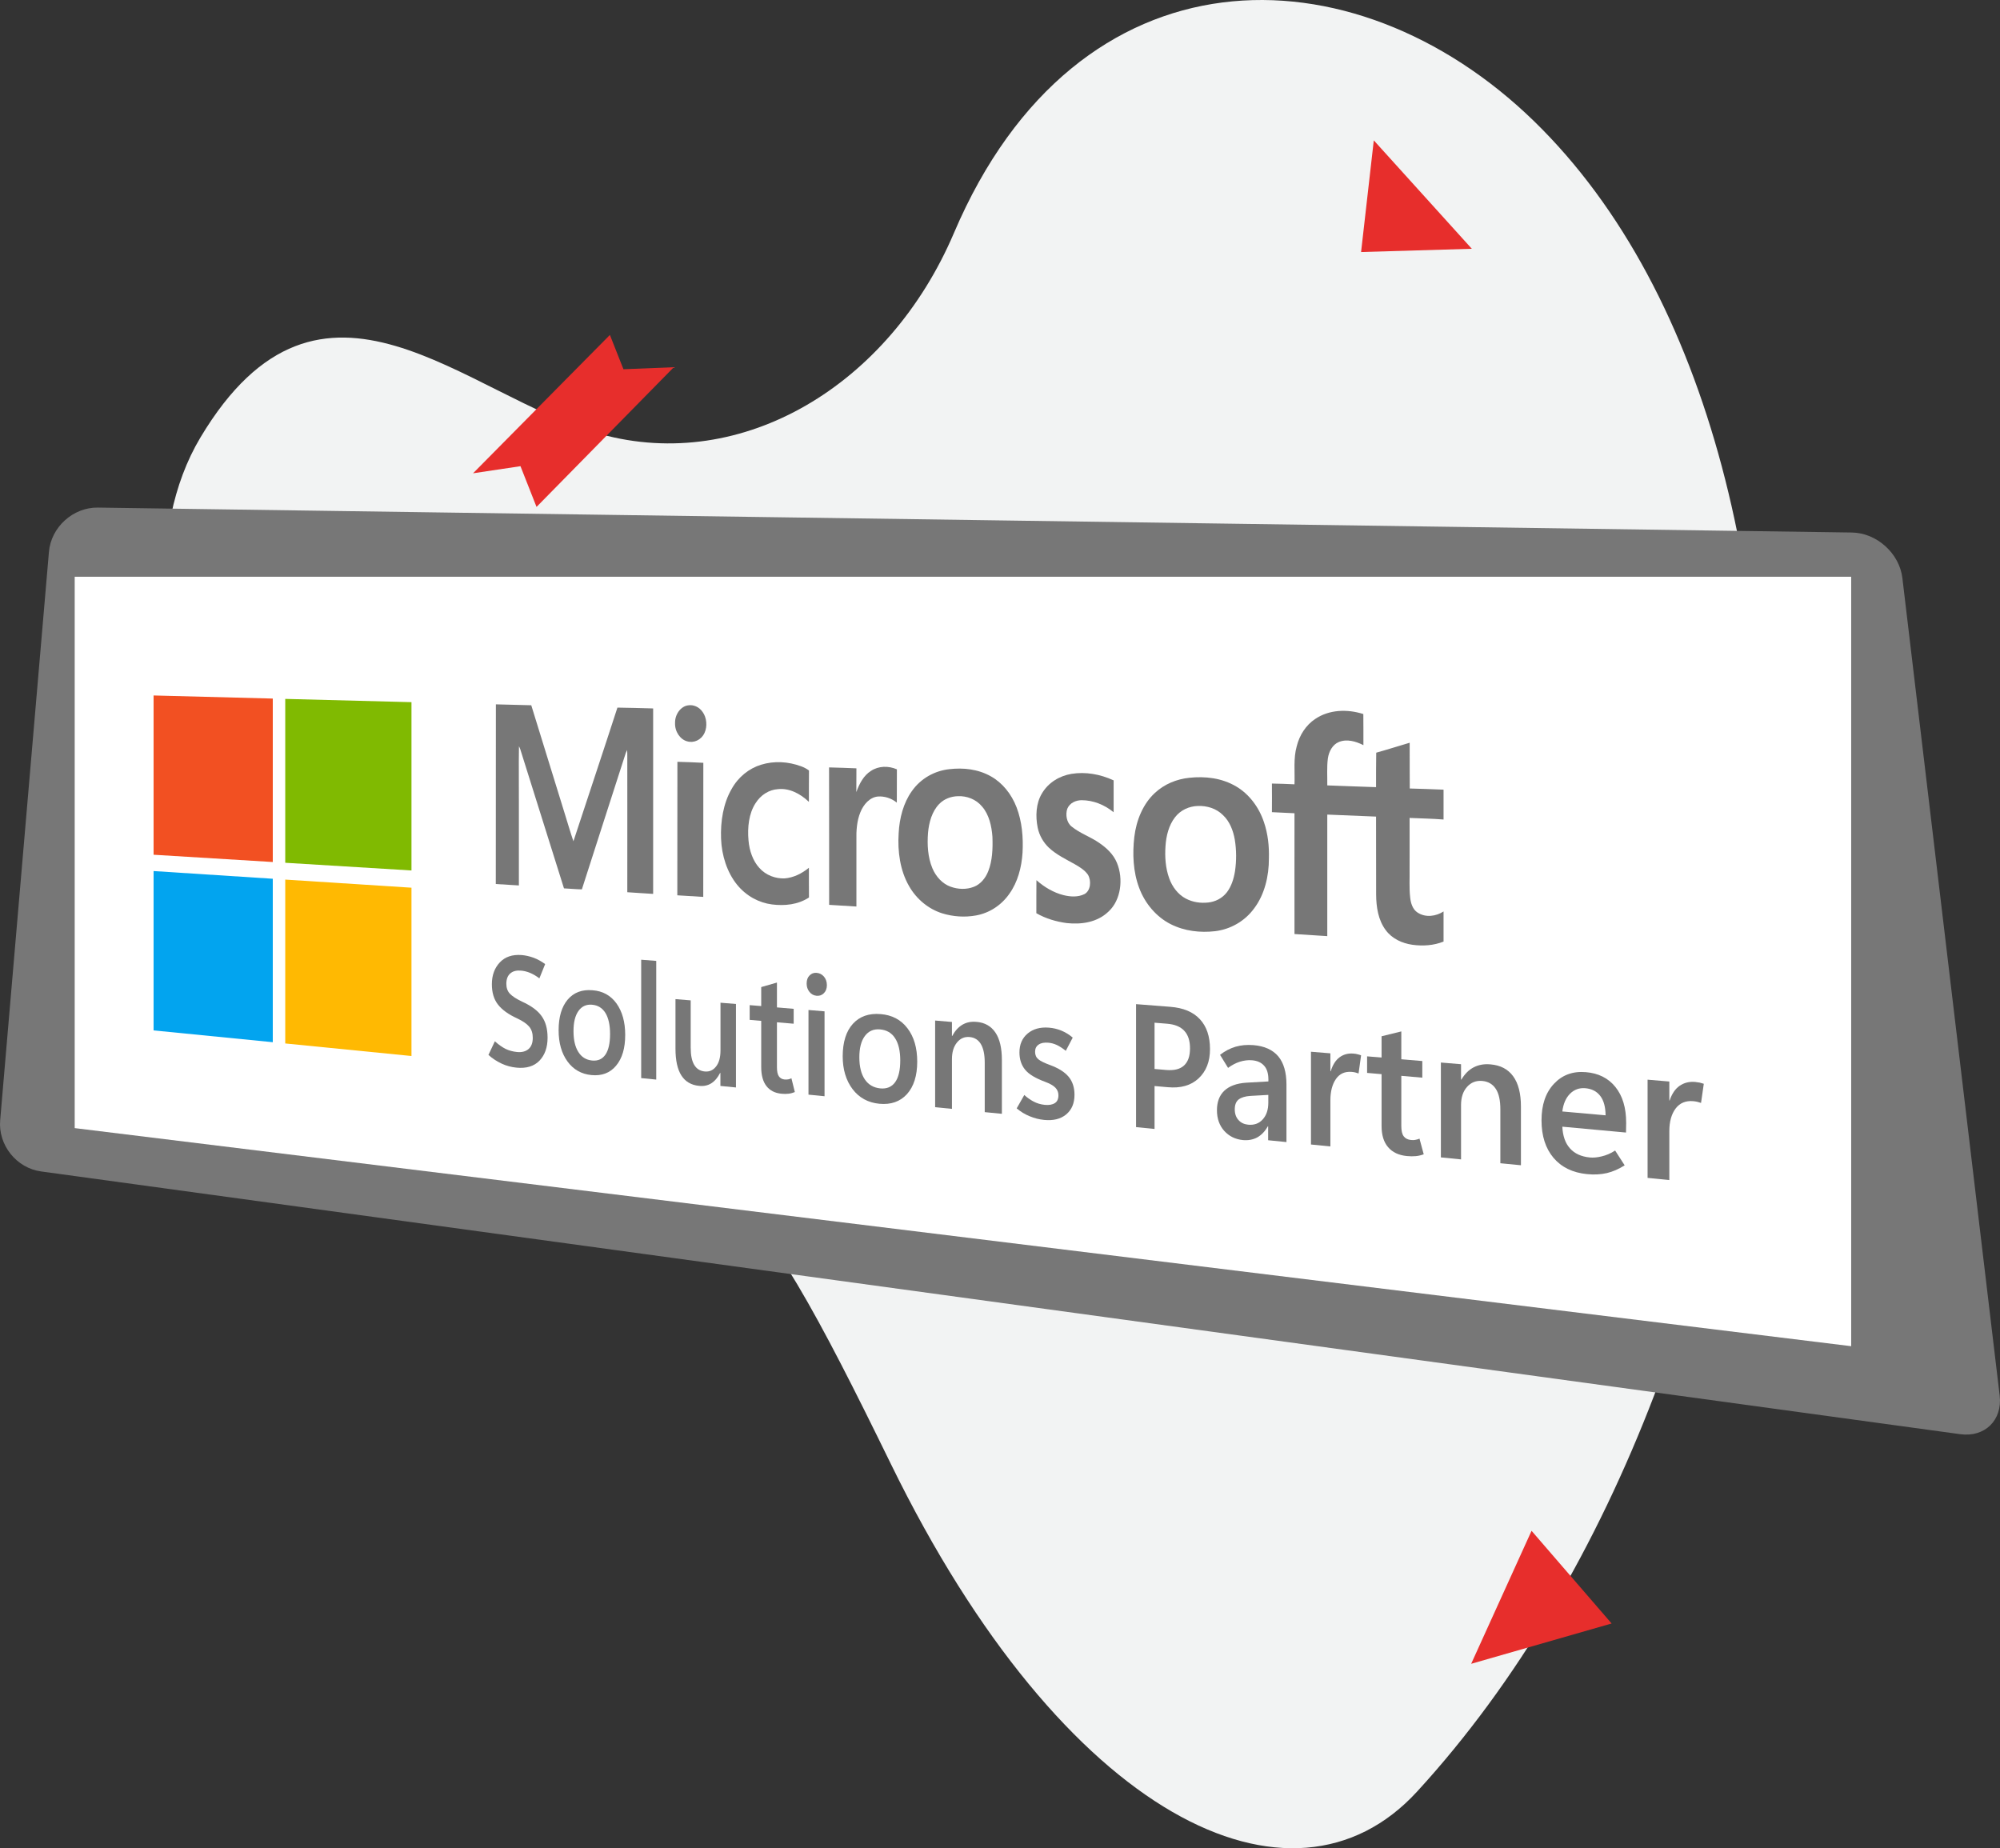 <?xml version="1.0" encoding="utf-8"?>
<!-- Generator: Adobe Illustrator 27.5.0, SVG Export Plug-In . SVG Version: 6.00 Build 0)  -->
<svg version="1.1" id="_x2018_ëîé_x5F_1" xmlns="http://www.w3.org/2000/svg" xmlns:xlink="http://www.w3.org/1999/xlink"
	 x="0px" y="0px" viewBox="0 0 2390.9 2209.5" style="enable-background:new 0 0 2390.9 2209.5;" xml:space="preserve">
<rect x="0" y="0" width="2390.9" height="2209.5" fill="#333333" stroke="none"/>
<style type="text/css">
	.st0{fill:#F2F3F3;}
	.st1{fill:#777777;}
	.st2{fill:#FFFFFF;}
	.st3{fill:#F25022;}
	.st4{fill:#80BA01;}
	.st5{fill:#02A4EF;}
	.st6{fill:#FFB902;}
	.st7{fill:#E72E2C;}
</style>
<g>
	<g>
		<path class="st0" d="M548.7,1266.6c305.9,90.2,340.8,124.4,516.3,483.5c207.2,424,479.9,554.2,628.9,391.8
			c479.4-522.3,564.1-1584.2,139.9-1997.1c-216.4-210.5-546-212.3-693.4,133.7C1062.8,460.7,887.7,565.7,718,519
			c-161.9-44.5-333.5-238.2-478.4,4C106.7,745.3,300.3,1193.3,548.7,1266.6z"/>
	</g>
</g>
<g>
	<g>
		<g>
			<path class="st1" d="M58.5,659.8c2.5-29.6,28.9-53.5,58.6-53l2096.7,29.8c29.7,0.4,56.9,24.9,60.4,54.4l116.3,977.2
				c3.5,29.5-17.7,50.3-47.1,46.3L49.1,1400.4c-29.4-4-51.4-31.5-48.9-61.1L58.5,659.8z"/>
		</g>
	</g>
</g>
<g>
	<polygon class="st2" points="89.3,689.5 2213,689.5 2213,1609.3 89.3,1348.6 	"/>
	<g>
		<g>
			<path class="st1" d="M583.9,1261.1l7.7-16.3c4.6,4.2,9,7.2,13,9.2c4,1.9,8.5,3.1,13.3,3.6c5.9,0.6,10.5-0.6,13.9-3.5
				c3.4-2.9,5.1-7.4,5.1-13.4c0-5.5-1.4-9.9-4.2-13.3c-2.8-3.4-7.6-6.7-14.3-9.9c-10.6-4.8-18.3-10.4-23.1-16.6
				c-4.9-6.3-7.3-14.4-7.3-24.3c0-10.7,3.2-19.4,9.5-26.1c6.3-6.7,15-9.6,26-8.8c4.8,0.4,9.6,1.5,14.3,3.2c4.7,1.7,9.3,4.3,13.9,7.6
				l-6.9,17.1c-3.9-3-7.6-5.1-11.2-6.6c-3.6-1.5-7.3-2.4-11-2.7c-5.4-0.4-9.6,0.7-12.7,3.5c-3.1,2.7-4.6,6.9-4.6,12.3
				c0,4.8,1.4,8.8,4.2,11.8c2.8,3,7.7,6.2,14.6,9.5c10.8,4.9,18.6,10.6,23.3,17.2c4.8,6.6,7.2,15.2,7.2,25.9
				c0,11.5-3.2,20.7-9.7,27.5c-6.5,6.7-15.7,9.5-27.6,8.3c-6-0.6-11.8-2.1-17.4-4.7C594.1,1268.9,588.8,1265.5,583.9,1261.1z"/>
			<path class="st1" d="M707,1285.2c-12.1-1.2-21.7-6.7-28.7-16.4c-7-9.7-10.5-22.1-10.5-37.2c0-16,3.7-28.2,10.9-36.7
				c7.2-8.4,17.1-12.2,29.7-11.1c12.1,0.9,21.7,6.2,28.6,15.8c6.9,9.7,10.4,22.2,10.4,37.6c0,15.9-3.6,28.1-11,36.9
				C729.2,1282.7,719.3,1286.4,707,1285.2z M707.8,1267.8c7,0.7,12.3-1.7,16-7.1c3.7-5.5,5.5-13.7,5.5-24.6
				c0-10.8-1.9-19.2-5.5-25.1c-3.7-6-9-9.3-16-9.9c-6.9-0.6-12.4,1.9-16.3,7.5c-4,5.6-5.9,13.6-5.9,24.1s1.9,18.8,5.8,24.9
				C695.2,1263.7,700.7,1267.1,707.8,1267.8z"/>
			<path class="st1" d="M766.5,1288.8v-141.5l18,1.4v141.9L766.5,1288.8z"/>
			<path class="st1" d="M879.7,1300l-18.5-1.8v-15.5l-0.4,0c-2.9,5.7-6.4,9.8-10.6,12.4c-4.2,2.6-9,3.6-14.5,3
				c-9.4-0.9-16.5-5.1-21.2-12.5c-4.7-7.4-7-18.1-7-32v-59.2l18.2,1.5v56.7c0,8.9,1.4,15.7,4.2,20.4c2.8,4.7,7,7.4,12.7,7.9
				c5.5,0.5,10-1.5,13.5-6.1c3.5-4.5,5.2-10.9,5.2-19v-57.1l18.5,1.5V1300z"/>
			<path class="st1" d="M950.2,1305.5c-2.4,1-4.9,1.7-7.6,2c-2.7,0.3-5.5,0.3-8.5,0c-7.8-0.8-13.7-3.8-17.9-9.2
				c-4.1-5.3-6.2-12.9-6.2-22.6v-55.3l-13.8-1.2v-17.6l13.8,1.1v-22.7l18.8-5.4v29.7l20,1.7v17.8l-20-1.7v53.5c0,5,0.7,8.7,2.2,10.9
				c1.5,2.3,3.8,3.7,7,4c1.5,0.1,3,0.1,4.4-0.2c1.4-0.3,2.6-0.7,3.7-1.3L950.2,1305.5z"/>
			<path class="st1" d="M976.3,1190.4c-3.5-0.3-6.4-1.8-8.6-4.6c-2.3-2.8-3.4-6.2-3.4-10c0-4.1,1.1-7.3,3.4-9.6
				c2.3-2.4,5.1-3.5,8.6-3.2c3.5,0.3,6.4,1.8,8.7,4.5c2.3,2.7,3.5,6.2,3.5,10.2c0,4-1.2,7.1-3.5,9.5
				C982.7,1189.6,979.8,1190.7,976.3,1190.4z M985.7,1310.5l-19.2-1.9v-101.2l19.2,1.6V1310.5z"/>
			<path class="st1" d="M1051.3,1319.5c-13.6-1.3-24.3-7.2-32.1-17.5c-7.8-10.3-11.8-23.5-11.8-39.4c0.1-16.9,4.1-29.8,12.2-38.7
				c8.1-8.9,19.2-12.8,33.2-11.6c13.6,1.1,24.2,6.7,32,16.9c7.8,10.2,11.7,23.5,11.7,39.9c0,16.8-4.1,29.8-12.3,38.9
				C1076.1,1316.9,1065.1,1320.8,1051.3,1319.5z M1052.2,1301.1c7.8,0.8,13.8-1.7,17.9-7.4c4.1-5.7,6.1-14.4,6.1-26
				c0-11.4-2.1-20.3-6.2-26.6c-4.1-6.4-10.1-9.8-17.9-10.5c-7.8-0.7-13.8,2-18.2,7.9c-4.4,5.9-6.6,14.4-6.6,25.5
				c0,11.1,2.2,19.9,6.5,26.3C1038.1,1296.7,1044.3,1300.3,1052.2,1301.1z"/>
			<path class="st1" d="M1197.7,1331.5l-20.5-2v-59c0-9.7-1.5-17.1-4.6-22.3c-3-5.1-7.6-8-13.6-8.5c-6.1-0.5-11.1,1.7-15.1,6.7
				c-4,5-5.9,11.6-5.9,19.8v59.4l-20.1-2V1220l20.1,1.7v16.8l0.3,0c3.3-6.1,7.3-10.6,12.2-13.5c4.9-2.9,10.5-4,16.9-3.4
				c9.9,0.8,17.4,5.1,22.6,12.8c5.2,7.7,7.7,18.7,7.7,32.9L1197.7,1331.5L1197.7,1331.5z"/>
			<path class="st1" d="M1215.4,1325l9.1-16c3.5,3.2,7.2,5.8,11.2,7.9c4,2.1,8.4,3.4,13.2,3.9c5.2,0.5,9.1-0.2,12.1-2.1
				c2.9-1.8,4.3-5,4.3-9.4c0-3.5-1.2-6.5-3.7-9.1c-2.4-2.5-6.5-4.8-12.1-6.9c-11.4-4.2-19.4-8.9-24-14.5c-4.5-5.5-6.8-12.4-6.8-20.7
				c0-9.6,3.3-17.1,9.8-22.6c6.6-5.5,15-7.8,25.4-7c5.2,0.4,10.1,1.6,14.8,3.5c4.7,1.9,9.3,4.7,13.7,8.4l-8.3,15.8
				c-4-3.2-7.6-5.5-10.8-7c-3.3-1.5-6.6-2.4-10.1-2.7c-5-0.4-8.8,0.3-11.6,2.3c-2.8,1.9-4.2,4.7-4.2,8.6c0,3.8,1.3,6.8,4,9
				c2.7,2.2,7.3,4.4,13.9,6.8c10,3.7,17.4,8.3,22.1,13.9c4.7,5.6,7.1,12.9,7.1,21.6c0,10.2-3.3,18-9.9,23.5
				c-6.6,5.5-15.4,7.7-26.5,6.6c-6-0.6-11.7-2.1-17.2-4.4C1225.4,1332.2,1220.3,1329.1,1215.4,1325z"/>
			<path class="st1" d="M1380.2,1298.3v51.3l-22.1-2.2v-147l41,3.2c15.3,1.2,27.1,6,35.2,14.7c8.1,8.6,12.2,20.6,12.2,35.9
				c0,14.9-4.6,26.5-13.7,35c-9.1,8.5-21.4,11.9-36.7,10.5L1380.2,1298.3L1380.2,1298.3z M1380.2,1222.6v55.3l13.9,1.2
				c9.4,0.8,16.5-0.9,21.3-5.3c4.8-4.4,7.2-11.2,7.2-20.5c0-9.2-2.3-16.2-6.9-21.1c-4.6-4.9-11.5-7.7-20.6-8.4L1380.2,1222.6
				L1380.2,1222.6z"/>
			<path class="st1" d="M1538,1365.3l-22-2.2v-16.6l-0.4,0c-3.4,6-7.6,10.4-12.6,13.2c-5,2.7-10.8,3.8-17.2,3.2
				c-9.1-0.9-16.5-4.6-22.3-11c-5.8-6.5-8.7-14.7-8.7-24.7c0-9.9,2.9-17.6,8.7-23.2c5.9-5.6,14.6-8.9,26.3-9.7l26.5-1.5v-2.3
				c0-7.4-1.8-13-5.3-16.7c-3.5-3.8-8.2-5.8-14.3-6.3c-4.7-0.4-9.5,0.2-14.4,1.7c-4.8,1.5-9.6,4-14.2,7.4l-9.6-15.6
				c5.9-4.6,12.2-7.8,18.6-9.7c6.5-1.9,13.6-2.5,21.3-1.9c13.2,1.1,23.1,5.6,29.7,13.4c6.5,7.8,9.8,19.1,9.8,33.7v69L1538,1365.3z
				 M1516.2,1318.2v-9.3l-21.4,1.2c-6.3,0.4-11,1.9-14.1,4.3c-3.1,2.5-4.6,6.4-4.6,11.8c0,5.2,1.5,9.5,4.4,12.7
				c2.9,3.3,6.8,5.1,11.5,5.6c7.2,0.7,13.2-1.4,17.6-6.4C1514,1333.2,1516.2,1326.6,1516.2,1318.2z"/>
			<path class="st1" d="M1624.1,1283.3c-1.3-0.5-2.6-0.9-3.8-1.2c-1.2-0.3-2.7-0.6-4.3-0.7c-8.2-0.7-14.5,2.1-18.9,8.4
				c-4.4,6.3-6.7,14.9-6.7,25.7v55l-23.2-2.3v-110.9l23.2,1.9v21.4l0.4,0c2.3-7.5,5.8-13.1,10.5-16.6c4.7-3.5,10.2-5,16.6-4.5
				c1.7,0.1,3.4,0.4,4.9,0.8c1.5,0.3,3,0.8,4.3,1.3L1624.1,1283.3z"/>
			<path class="st1" d="M1702,1379.9c-3,1.1-6.2,1.9-9.5,2.2c-3.4,0.3-6.9,0.3-10.7-0.1c-9.8-1-17.2-4.5-22.4-10.6
				c-5.2-6-7.8-14.5-7.8-25.4v-61.9l-17.3-1.5v-19.8l17.3,1.4v-25.4l23.6-5.8v33.3l25.1,2.1v19.9l-25.1-2.2v59.9
				c0,5.6,0.9,9.7,2.8,12.3c1.9,2.6,4.8,4.1,8.7,4.5c1.9,0.2,3.8,0.2,5.5-0.2c1.7-0.3,3.3-0.7,4.7-1.5L1702,1379.9z"/>
			<path class="st1" d="M1818.2,1393l-24.6-2.4v-64.6c0-10.6-1.8-18.8-5.5-24.4c-3.7-5.6-9.1-8.8-16.3-9.4
				c-7.3-0.6-13.3,1.8-18.1,7.2c-4.8,5.4-7.1,12.7-7.1,21.6v65l-24.1-2.4v-113.4l24.1,2v18.4l0.4,0c4-6.7,8.8-11.6,14.6-14.6
				c5.9-3.1,12.6-4.3,20.2-3.6c11.9,1,20.9,5.7,27.1,14.2c6.2,8.5,9.3,20.6,9.3,36.1L1818.2,1393L1818.2,1393z"/>
			<path class="st1" d="M1943.8,1353.9l-76.1-7c0.5,11,3.5,19.7,9.1,25.9c5.6,6.3,13.5,9.9,23.8,10.9c4.1,0.4,8.8,0,14.1-1.3
				c5.3-1.2,10.8-3.5,16.1-7l11.4,17.7c-7.1,4.5-14.2,7.6-21.4,9.3c-7.2,1.6-15.1,2.1-23.6,1.2c-17.2-1.7-30.5-8.2-40.1-19.5
				c-9.5-11.3-14.3-26.2-14.3-44.8c0-18.5,4.9-33,14.8-43.6c9.9-10.6,22.5-15.3,38.1-14c15,1.2,26.9,7.1,35.4,17.7
				c8.6,10.6,12.9,24.9,12.9,43L1943.8,1353.9L1943.8,1353.9z M1919.4,1333.3c-0.1-10-2.2-17.8-6.4-23.2c-4.2-5.5-10.1-8.5-17.8-9.2
				c-7.2-0.6-13.3,1.6-18.3,6.6c-5,5-8.1,12.1-9.2,21.2L1919.4,1333.3L1919.4,1333.3z"/>
			<path class="st1" d="M2033.5,1318.5c-1.5-0.5-2.9-0.9-4.3-1.3c-1.4-0.3-3-0.6-4.9-0.8c-9.2-0.8-16.2,2.2-21.2,8.8
				c-5,6.7-7.5,15.7-7.5,27.2v58.3l-26-2.6v-117.4l26,2.2v22.7l0.4,0c2.6-7.9,6.5-13.8,11.8-17.5c5.3-3.7,11.5-5.3,18.6-4.7
				c2,0.2,3.8,0.5,5.5,0.8c1.7,0.4,3.3,0.9,4.9,1.4L2033.5,1318.5z"/>
		</g>
		<g>
			<path class="st1" d="M1572.1,859.6c16.8-11.5,38.6-12.1,57.7-6c0.2,12.4,0,24.7,0.1,37.2c-9.1-4.6-19.8-7.7-29.3-3.8
				c-7.6,3.1-12,11.3-13.2,19.7c-1.4,10.6-0.5,21.5-0.7,32.2c19.3,0.8,38.7,1.4,58.3,2.1c0.1-13.7-0.1-27.5,0.2-41.2
				c13.4-3.7,26.6-8,40-11.9c0.1,18.2-0.1,36.5,0.1,54.7c13.4,0.3,26.9,0.9,40.4,1.4v35.7c-13.6-1.1-27.1-1.3-40.6-1.9
				c0.1,20.4,0,40.8,0,61.2c0.2,11.3-0.6,22.6,0.7,34c0.7,6.7,3,14.2,8.8,17.9c9.7,6.4,22.1,4.5,31.1-1.3v36
				c-11.7,4.7-24.7,5.6-37.4,3.8c-11.9-1.7-24.2-7.1-31.9-17.7c-8.9-12-11.2-27.6-11.3-42.2c-0.1-31.1,0-62.2-0.1-93.3
				c-19.5-0.8-38.9-1.6-58.3-2.4c0,48.4,0,96.9,0,145.3c-13.2-0.8-26.2-1.6-39.2-2.5c0-48.2-0.1-96.3,0-144.4c-9-0.6-18-0.7-27-1.3
				c0.1-11.4,0.1-22.7,0-34.2c8.9,0.1,17.9,0.5,27,0.9c0.6-15.2-1.5-30.9,2.7-45.6C1553.5,878.7,1561.3,866.8,1572.1,859.6
				L1572.1,859.6z"/>
			<path class="st1" d="M822.7,843.2c6.3-1,13.1,1.8,17.3,8c4.9,6.8,5.8,17.3,2.2,25c-4,8.6-13,12.4-20.8,10
				c-8.1-2.1-14.8-11.5-14.4-21.8C806.7,853.7,814.1,844.2,822.7,843.2L822.7,843.2z"/>
			<path class="st1" d="M592.8,842c14,0.4,28.1,0.7,42.3,1.1c13.3,43.1,26.7,86.3,40.1,129.8c3.4,10.9,6.6,22,10.3,32.8
				c17.4-53,35.2-106.1,52.6-159.8c14.2,0.1,28.4,0.7,42.7,1c0,73.9,0,147.7,0,221.7c-10.3-0.7-20.6-1.2-30.9-2
				c0.1-54.2,0-108.5,0-162.7c0-2.5,0-4.9-0.2-7.3c-0.6,1.1-1.1,2.3-1.6,3.5c-17.5,54.7-35.3,109-52.5,163.1
				c-7.2-0.1-14.3-0.9-21.4-1.2c-17.6-55.8-35-111.3-52.3-166.5c-0.5-1.2-0.9-2.3-1.5-3.4c-0.4,23.3,0,46.5-0.1,69.8
				c0,32.2,0,64.4,0,96.6c-9.2-0.5-18.5-1.2-27.6-1.7C592.8,985.2,592.8,913.6,592.8,842L592.8,842z"/>
			<path class="st1" d="M909.8,914.2c15.5-4.8,32.3-3.9,48,1.9c3.2,1.2,6.4,2.8,9.3,5c-0.2,12.5,0,25-0.1,37.5
				c-10.5-10.1-23.8-16.7-37.1-15.2c-10.5,0.7-20.4,6.8-26.7,16.8c-8,12.3-9.8,28.9-8.4,44.4c1,12.2,5.2,24.5,12.9,32.9
				c8.1,9.1,19.5,12.9,30.1,12.6c10.6-0.8,20.6-5.7,29.2-12.7c0.1,11.8-0.1,23.7,0.1,35.5c-13.3,8.7-29.2,10.2-44.3,8.3
				c-15.4-2-30.6-9.9-41.7-23.6c-11.9-14.7-18.4-35-19.1-55c-0.8-20.8,2.7-42.3,12.5-59.2C882.6,928.7,895.5,918.6,909.8,914.2
				L909.8,914.2z"/>
			<path class="st1" d="M1215.3,965.2c-6.1-16-17.1-29.5-30.7-37.1c-15.6-8.8-33.1-10.5-49.7-8.6c-17.3,1.9-34.1,10.8-45,26.5
				c-9.9,13.9-14.7,32.1-15.6,50.3c-1.4,21.4,1.7,44.4,12.4,62.9c9.1,16.1,23.7,27.6,39.5,32.6c13.2,4.1,27.1,5,40.5,2.6
				c15.7-2.8,30.4-12,40.2-26.3c9.6-13.5,14.4-31,15.5-48.7C1223.4,1001.1,1221.8,982.2,1215.3,965.2z M1181.4,1041.5
				c-3.3,8.5-9.4,15.6-17.1,18.6c-8.9,3.5-19,3.2-28.2-0.2c-9.3-3.4-17.2-11.7-21.5-22c-5.5-13.2-6.3-28.1-5.2-42.2
				c1.1-12.8,4.9-25.8,13.2-34.4c6.1-6.4,14.4-9.3,22.7-9.5c10.4-0.4,21.5,3.5,29,12.7c8.1,9.5,11.2,23.1,12.1,35.9
				C1186.9,1014.3,1186.4,1028.9,1181.4,1041.5z"/>
			<path class="st1" d="M1281,925.1c16.7-2.7,34.3,0.4,50.3,7.8c0,12.7,0,25.4,0,38.1c-11.2-9.2-24.8-14.4-38.2-14.4
				c-6.7,0-14.2,3-17.2,10.2c-2.4,7.1-0.8,16.7,5.2,21.3c10.2,8.3,22.5,12.2,33.2,19.7c8.4,5.8,16.6,13.2,20.9,23.6
				c8.1,19.5,4.6,44.5-9.5,57.8c-13.5,13.5-32.8,16.2-50.5,14.3c-12.5-1.7-25-5.3-36.3-11.8c0.1-13.2-0.1-26.4,0.1-39.5
				c9.6,8.5,20.6,14.9,32.4,17.9c8.2,2,17.2,2.6,24.9-1.2c7.4-3.8,8.7-15.6,4.3-23.2c-4.1-5.8-10.1-9.3-15.8-12.6
				c-10.6-6-21.7-11.1-31-19.8c-6.5-6.2-11.4-14.6-13.3-23.9c-2.8-13.7-2-29,4.9-40.6C1253.3,935.2,1267,927.4,1281,925.1
				L1281,925.1z"/>
			<path class="st1" d="M1511,982.9c-5.9-17.9-17.8-33.6-33-42.6c-17.4-10.4-37.5-12.5-56.3-10.5c-15.1,1.6-29.8,7.5-41.3,18.3
				c-13.9,12.9-22,32.3-24.4,52.5c-2.3,20.1-1.5,41.4,5.8,60.8c7,19,21,35,37.7,43.4c16.7,8.4,35.3,10.4,53,8.4
				c18.3-2.2,35.6-11.8,47-27.6c12.2-16.3,17.5-38.2,17.4-59.6C1517.3,1011.3,1515.7,996.6,1511,982.9z M1476.4,1041.4
				c-1.5,9.3-4.4,18.4-9.9,25.5c-5.6,7.1-13.7,11.1-22.2,12c-9.1,1-18.5-0.3-26.9-4.8c-9.1-4.8-16.1-14-19.7-24.2
				c-4.4-12.2-5.3-25.6-4.4-38.4c0.8-12.4,4-25,11.3-34.4c6.7-8.8,17-13.3,27.4-13.6c10.7-0.4,22.1,2.8,30.3,11.2
				c7.7,7.3,11.9,18.1,13.8,28.8C1478.2,1016.2,1478.2,1029,1476.4,1041.4z"/>
			<path class="st1" d="M1041,921.7c9.2-6.2,21-6.4,31.2-2c-0.1,13.3,0,26.6-0.1,39.8c-6.7-5.4-14.9-7.9-22.7-7.3
				c-9.5,0.9-17,9.2-20.9,18.9c-4.2,10.3-5,22.1-4.7,33.6c0,26.3,0,52.7,0,79c-10.9-0.7-21.8-1.4-32.6-2
				c-0.1-54.8,0.1-109.5-0.1-164.3c10.8,0.2,21.7,0.7,32.7,1.1c-0.1,9.5,0,18.9-0.1,28.4C1027.3,936.7,1032.6,927,1041,921.7
				L1041,921.7z"/>
			<path class="st1" d="M809.8,910.7c10.3,0.3,20.6,0.6,31,1.2c-0.1,53.4,0,106.9-0.1,160.3c-10.4-0.6-20.7-1.3-31-1.9
				C809.7,1017.2,809.8,964,809.8,910.7L809.8,910.7z"/>
		</g>
		<g>
			<path class="st3" d="M183.6,831.4l142.5,3.7c0,65.1,0,130.3,0,195.4c-48.3-2.9-95.8-5.8-142.5-8.7L183.6,831.4L183.6,831.4z"/>
			<path class="st4" d="M341,835.5l150.9,3.9c0,67.1,0,134.1,0,201.2c-51.2-3.1-101.5-6.2-150.9-9.2C341,966.1,341,900.8,341,835.5
				L341,835.5z"/>
			<path class="st5" d="M183.6,1041.3c46.7,3,94.2,6.1,142.5,9.2c0,65.1,0,130.3,0,195.4l-142.5-14.1V1041.3L183.6,1041.3z"/>
			<path class="st6" d="M341,1051.5c49.4,3.2,99.7,6.4,150.9,9.7c0,67.1,0,134.1,0,201.2l-150.9-15C341,1182,341,1116.7,341,1051.5
				L341,1051.5z"/>
		</g>
	</g>
</g>
<polygon class="st7" points="805.5,439 745.3,441.4 729.1,400.4 565.5,565.8 622.2,557.3 641.4,606 "/>
<g>
	<g>
		<polygon class="st7" points="1926.6,1940.8 1830.9,1830 1758.7,1989 		"/>
	</g>
</g>
<g>
	<g>
		<polygon class="st7" points="1642.3,167.8 1627.1,301.3 1759.5,297.4 		"/>
	</g>
</g>
</svg>
